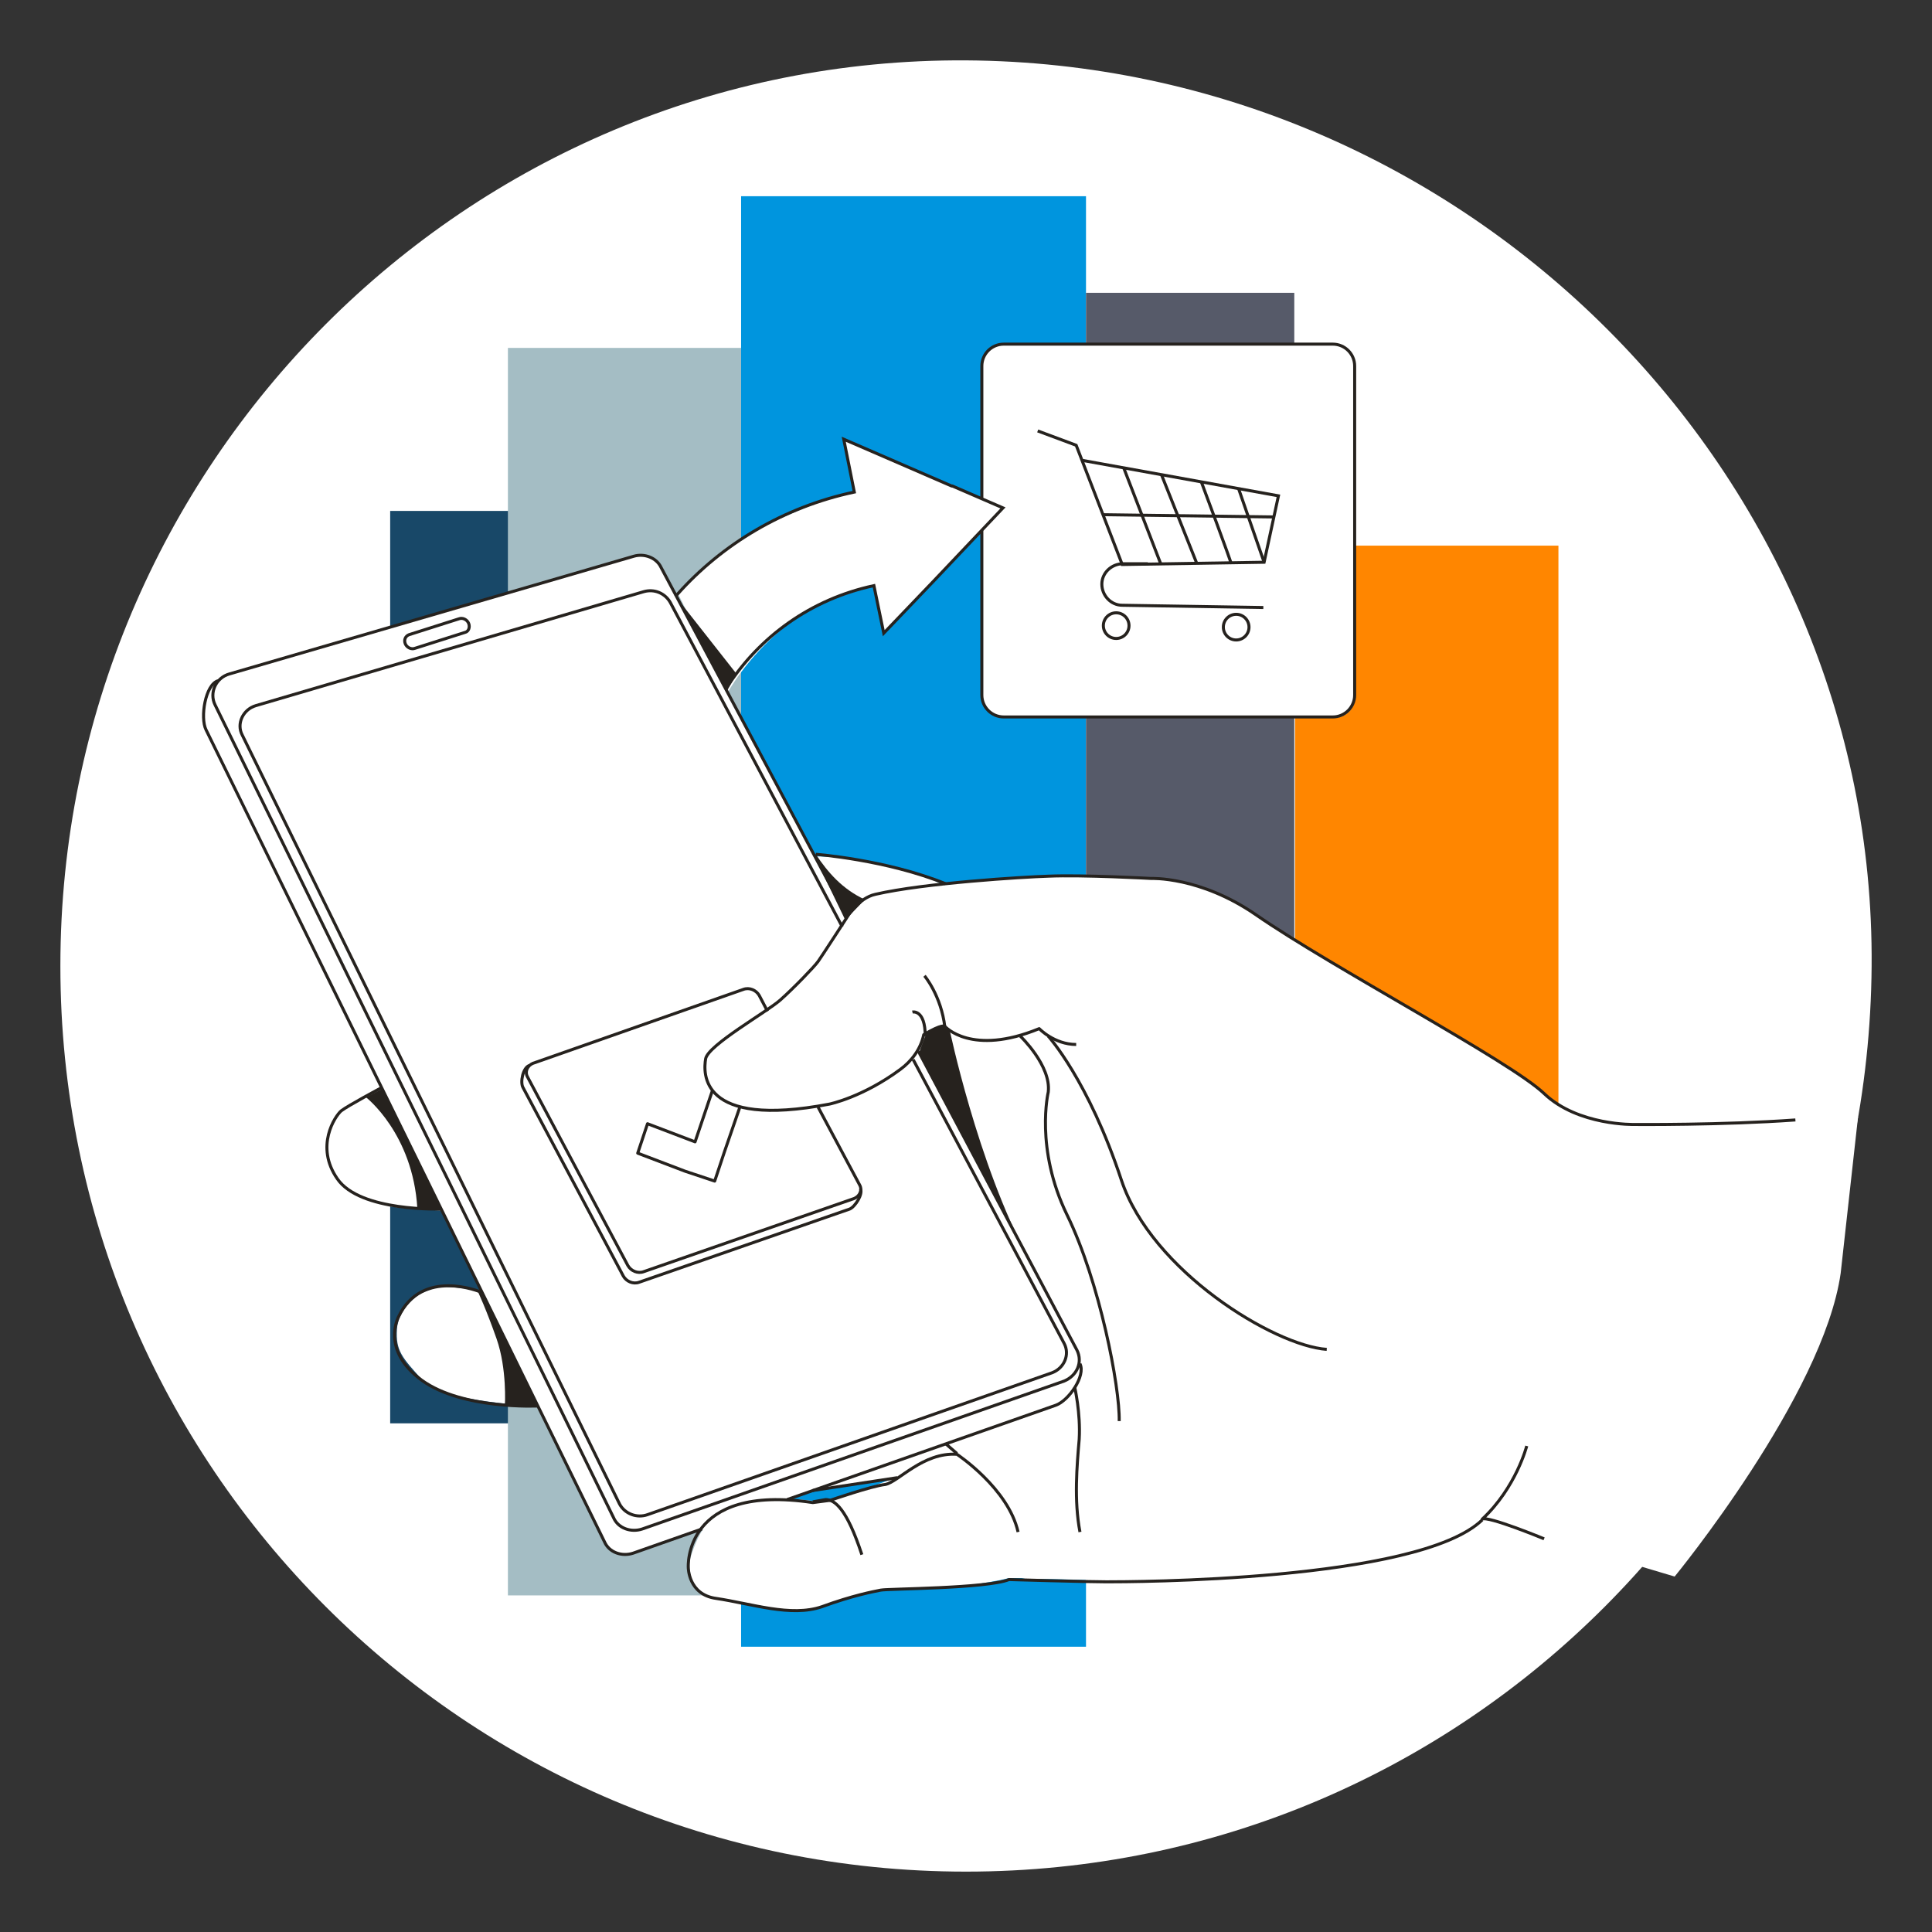 <svg width="256" height="256" viewBox="0 0 256 256" fill="none" xmlns="http://www.w3.org/2000/svg">
<rect x="0" y="0" width="256" height="256" fill="#333333" stroke="none"/>
<g id="mobile_payment_corporate">
<g id="darkmodeMask">
<path id="Layer" d="M248 128C247.5 194.3 194.3 248 128 248C61.7 248 8 194.3 8 128C8 61.7 61.7 7.6 128 8C194.4 8.4 248.5 62.9 248 128Z" fill="white"/>
</g>
<g id="stripes">
<path id="Vector" d="M67.4 67.7H51.7V188.6H67.4V67.7Z" fill="#184868"/>
<path id="Vector_2" d="M98.2 46.1H67.3V211.4H98.2V46.1Z" fill="#A4BDC4"/>
<path id="Vector_3" d="M143.9 26H98.2V218.2H143.9V26Z" fill="#0095DE"/>
<path id="Vector_4" d="M206.5 72.3H171.6V181H206.5V72.3Z" fill="#FF8600"/>
<path id="Vector_5" d="M171.5 38.8H143.9V203.5H171.5V38.8Z" fill="#565A69"/>
</g>
<g id="whiteFill">
<path id="Vector_6" d="M246.2 148C227.7 149.2 223.1 149.7 213.6 148.7C210.1 148.3 208.6 147.5 207.7 146.6L150.5 137.2L129.3 120.6C129.3 120.6 126.2 116.4 117.1 114.5C111.6 113.3 104 112.8 93.5 114.9C65.6 120.6 125.1 174.9 125.1 174.9L98.6 190.5L98.7 198.6L118.9 195.7L111 198.7L107.7 199.1L104.6 198.7L107.6 202.8L135.8 209.2C135.8 209.2 141.5 209.2 147.4 209.5C152.9 209.8 168 208.6 170.2 208.3C193.7 205.8 196.4 201.6 196.4 201.3L221.9 208.9C221.9 208.9 241.6 184.9 243.9 168.7" fill="white"/>
<path id="Vector_7" d="M142.6 138.399C139.7 138.399 137.7 136.299 137.7 136.299C128.7 139.999 125.2 135.999 125.2 135.999C125.2 135.999 124.9 135.599 122.4 137.099C122 138.999 120.8 140.599 119.3 141.699C114.3 145.399 109.9 146.299 109.9 146.299C92.6 149.599 93.2 142.099 93.5 140.299C93.8 138.499 101.6 134.099 103.4 132.499C105.2 130.899 107.9 128.099 108.4 127.399C108.9 126.699 112.2 121.599 112.2 121.599C112.2 121.599 113.7 118.999 116 118.499C122.5 116.999 135.6 116.199 138.9 116.099C143.5 115.899 152.5 116.399 152.5 116.399C152.5 116.399 159 116.099 166.4 121.199C176.5 128.199 200.1 140.599 204.6 144.899C209.1 149.199 216.6 148.999 216.6 148.999C216.6 148.999 211.9 173.999 221.5 173.299" fill="white"/>
<path id="Vector_8" d="M135.9 209.1H133.7C133.7 209.1 130.3 210 124.8 210.4C119.2 210.8 117.3 210.5 117.3 210.5C117.3 210.5 109.7 212.6 108.6 212.9C107.4 213.2 105.5 213.4 104 213.3C102.4 213.1 94.8 211.7 94.8 211.7C94.8 211.7 91 211.3 91.4 206.7C91.4 206.7 92.2 203.9 93.2 202.6L84.1 205.8C84.1 205.8 81.6 206.9 80.2 204.2C78.8 201.5 71.4 186.3 71.4 186.3C71.4 186.3 58.7 185.9 56 182.9C53.3 179.9 52.4 179 52.6 176.1C52.8 173.2 55.7 171.4 55.7 171.4C55.7 171.4 57.6 170.6 58.2 170.5C58.8 170.4 62.4 170.8 62.4 170.8L63.9 171.3L58.7 160.4C58.7 160.4 48.5 160.2 46.6 158.3C44.7 156.5 43.4 155.2 43.7 151.5C44 147.8 46.3 146.7 46.3 146.7L50.1 144.4L50.9 144.3L27.3 96.7C27.3 96.7 26 92.2 28.9 90.2L30.4 89.4C30.4 89.4 83.3 74 83.7 73.9C84.1 73.8 86.4 72.9 87.9 75.6C89.3 78.3 107.9 113.3 107.9 113.3C107.9 113.3 145.3 139.4 145.7 139.9C146.1 140.4 138 193.1 138 193.1L118.9 195.7L108.2 197.3C108.2 197.3 104.2 198.9 104.7 198.7C105.2 198.5 108.5 199 108.8 199C109.1 199 116.6 196.8 116.6 196.8L117.9 196.4L135.9 209.1Z" fill="white"/>
<path id="Vector_9" d="M176.8 95.1H133C131.4 95.1 130.2 93.8 130.2 92.3V48.4C130.2 46.8 131.5 45.6 133 45.6H176.8C178.4 45.6 179.6 46.9 179.6 48.4V92.2C179.6 93.8 178.4 95.1 176.8 95.1Z" fill="white"/>
<path id="Vector_10" d="M113.3 65.2L111.9 58.2L133 67.3L117.1 84L115.9 77.7C115.9 77.7 108.8 79.1 103.8 83.2C98.8 87.3 96.4 91.8 96.4 91.8L89.9 78.8C89.9 78.8 95.7 71.9 103.6 68.6C111.4 65.1 113.3 65.2 113.3 65.2Z" fill="white"/>
</g>
<g id="blackStroke">
<path id="Vector_11" d="M134.9 203C133.6 197.2 126.8 192.7 126.8 192.7C122.3 192.4 119 196.4 117.3 196.7C115.5 196.9 110 198.8 110 198.8L107.7 199.1C90.5 196.5 91.2 207.7 91.2 207.7C91.2 207.7 91.2 211.3 94.9 211.8C99.6 212.5 104.8 214.3 108.9 212.9C113 211.4 115.7 210.9 116.7 210.7C117.7 210.5 130.7 210.5 133.7 209.3C133.7 209.3 143.9 209.6 146.6 209.6C149.4 209.6 187.9 209.6 196.4 201.4" stroke="#26221E" stroke-width="0.4" stroke-miterlimit="10" stroke-linejoin="round"/>
<path id="Vector_12" d="M107.7 199L109.4 198.7C110.6 198.7 112.2 199.9 114.2 206" stroke="#26221E" stroke-width="0.4" stroke-miterlimit="10" stroke-linejoin="round"/>
<path id="Vector_13" d="M142.4 183.8C142.4 183.8 143.2 187.2 143 190.7C142.7 194.2 142.3 198.8 143.1 203" stroke="#26221E" stroke-width="0.4" stroke-miterlimit="10" stroke-linejoin="round"/>
<path id="Vector_14" d="M138.9 137.3C138.9 137.3 144.2 143.1 148.6 156.4C152.6 168.4 168.8 178.3 175.8 178.8" stroke="#26221E" stroke-width="0.4" stroke-miterlimit="10" stroke-linejoin="round"/>
<path id="Vector_15" d="M135.2 137.3C135.2 137.3 139.3 141.2 138.9 144.7C138.9 144.7 137.1 152.2 141.4 161C145.7 169.8 148.4 183.8 148.3 188.3" stroke="#26221E" stroke-width="0.4" stroke-miterlimit="10" stroke-linejoin="round"/>
<path id="Vector_16" d="M108.1 113.2C108.1 113.2 117.4 113.9 125.3 117.1" stroke="#26221E" stroke-width="0.4" stroke-miterlimit="10" stroke-linejoin="round"/>
<path id="Vector_17" d="M93 202.6L83.9 205.8C82.4 206.3 80.7 205.7 80.1 204.3L27.3 96.7C26.5 95.1 27.2 90.7 28.9 90.2" stroke="#26221E" stroke-width="0.4" stroke-miterlimit="10" stroke-linejoin="round"/>
<path id="Vector_18" d="M143.1 180.7C143.9 182.3 141.6 185.6 139.9 186.2L104.3 198.7" stroke="#26221E" stroke-width="0.4" stroke-miterlimit="10" stroke-linejoin="round"/>
<path id="Vector_19" d="M121.7 139.3L142.7 178.9C143.5 180.5 142.7 182.3 141 183L85.1 202.6C83.6 203.1 81.9 202.5 81.3 201.1L28.5 93.4C27.7 91.8 28.6 89.8 30.4 89.3L84 73.7C85.4 73.3 87 73.9 87.6 75.2L112.3 121.6" stroke="#26221E" stroke-width="0.4" stroke-miterlimit="10" stroke-linejoin="round"/>
<path id="Vector_20" d="M61.6 83.8L55 85.9C54.5 86.1 53.9 85.8 53.7 85.3C53.5 84.8 53.7 84.3 54.2 84.1L60.8 82C61.3 81.8 61.9 82.1 62.1 82.6C62.3 83.1 62.1 83.7 61.6 83.8Z" stroke="#26221E" stroke-width="0.4" stroke-miterlimit="10" stroke-linejoin="round"/>
<path id="Vector_21" d="M121 140.4L141 178C141.8 179.5 141 181.3 139.4 181.9L85.8 200.7C84.4 201.2 82.8 200.6 82.1 199.3L32.1 97.4C31.3 95.9 32.2 94 33.9 93.5L85.3 78.4C86.7 78 88.1 78.6 88.8 79.8L111.6 122.8" stroke="#26221E" stroke-width="0.4" stroke-miterlimit="10" stroke-linejoin="round"/>
<path id="Vector_22" d="M107.7 197.5L118.9 195.8" stroke="#26221E" stroke-width="0.4" stroke-miterlimit="10" stroke-linejoin="round"/>
<path id="Vector_23" d="M126.8 192.6L125.3 191.3" stroke="#26221E" stroke-width="0.4" stroke-miterlimit="10" stroke-linejoin="round"/>
<path id="Vector_24" d="M142.6 138.399C139.7 138.399 137.7 136.299 137.7 136.299C128.7 139.999 125.2 135.999 125.2 135.999C125.2 135.999 124.9 135.599 122.4 137.099C122 138.999 120.8 140.599 119.3 141.699C114.3 145.399 109.9 146.299 109.9 146.299C92.6 149.599 93.2 142.099 93.5 140.299C93.8 138.499 101.6 134.099 103.4 132.499C105.2 130.899 107.9 128.099 108.4 127.399C108.9 126.699 112.2 121.599 112.2 121.599C112.2 121.599 113.7 118.999 116 118.499C122.5 116.999 135.6 116.199 138.9 116.099C143.5 115.899 152.5 116.399 152.5 116.399C152.5 116.399 159 116.099 166.4 121.199C176.5 128.199 200.1 140.599 204.6 144.899C209.1 149.199 216.6 148.999 216.6 148.999C216.6 148.999 228.2 149.099 237.9 148.399" stroke="#26221E" stroke-width="0.4" stroke-miterlimit="10" stroke-linejoin="round"/>
<path id="Vector_25" d="M122.5 129.299C122.5 129.299 124.7 131.899 125.2 136.099" stroke="#26221E" stroke-width="0.4" stroke-miterlimit="10" stroke-linejoin="round"/>
<path id="Vector_26" d="M120.9 134.1C120.9 134.1 122.6 133.7 122.6 137.3" stroke="#26221E" stroke-width="0.4" stroke-miterlimit="10" stroke-linejoin="round"/>
<path id="Vector_27" d="M204.6 203.9C204.6 203.9 197.1 200.8 196.4 201.3C200.9 197.1 202.3 191.6 202.3 191.6" stroke="#26221E" stroke-width="0.4" stroke-miterlimit="10" stroke-linejoin="round"/>
<path id="Vector_28" d="M58.5 160.2C58.5 160.2 47.7 160.6 44.7 156.2C41.7 151.9 44.4 147.9 45.2 147.2C46.1 146.5 50.6 144.1 50.6 144.1" stroke="#26221E" stroke-width="0.4" stroke-miterlimit="10" stroke-linejoin="round"/>
<path id="Vector_29" d="M63.7 171.2C63.7 171.2 55.9 167.9 52.8 174.5C52.8 174.5 50.4 178.9 55.9 182.9C61.3 186.8 71.3 186.3 71.3 186.3" stroke="#26221E" stroke-width="0.4" stroke-miterlimit="10" stroke-linejoin="round"/>
<path id="Vector_30" d="M96.3 91.1C100.6 84.4 107.4 79.4 115.8 77.6L117.1 83.9L123.8 76.9L132.9 67.3L126.2 64.4H126.1L111.8 58.2L113.2 65.2C103.8 67.2 95.7 72.1 89.8 78.7L89.5 79" stroke="#26221E" stroke-width="0.4" stroke-miterlimit="10"/>
<path id="Vector_31" d="M130.1 66V48.5C130.1 46.9 131.4 45.6 133 45.6H176.6C178.2 45.6 179.5 46.9 179.5 48.5V92.1C179.5 93.7 178.2 95 176.6 95H133C131.4 95 130.1 93.7 130.1 92.1V70.3" stroke="#26221E" stroke-width="0.4" stroke-miterlimit="10"/>
<path id="Vector_32" d="M137.5 57.1L142.6 59L148.7 74.8L167.5 74.5L169.4 65.7L143.4 61" stroke="#26221E" stroke-width="0.4" stroke-miterlimit="10"/>
<path id="Vector_33" d="M148.9 61.999L153.8 74.7" stroke="#26221E" stroke-width="0.4" stroke-miterlimit="10"/>
<path id="Vector_34" d="M153.9 62.899L158.6 74.699" stroke="#26221E" stroke-width="0.4" stroke-miterlimit="10"/>
<path id="Vector_35" d="M159.2 63.899C159.2 63.899 163.2 74.599 163.1 74.599" stroke="#26221E" stroke-width="0.4" stroke-miterlimit="10"/>
<path id="Vector_36" d="M164.1 64.7L167.5 74.5" stroke="#26221E" stroke-width="0.4" stroke-miterlimit="10"/>
<path id="Vector_37" d="M146.1 68.2L168.8 68.5" stroke="#26221E" stroke-width="0.4" stroke-miterlimit="10"/>
<path id="Vector_38" d="M167.4 80.5L148.7 80.2C147.2 80.2 146 78.9 146 77.4C146 75.9 147.3 74.7 148.8 74.7H152.1" stroke="#26221E" stroke-width="0.4" stroke-miterlimit="10"/>
<path id="Vector_39" d="M147.9 84.6C148.839 84.6 149.6 83.839 149.6 82.9C149.6 81.961 148.839 81.2 147.9 81.2C146.961 81.2 146.2 81.961 146.2 82.9C146.2 83.839 146.961 84.6 147.9 84.6Z" stroke="#26221E" stroke-width="0.4" stroke-miterlimit="10"/>
<path id="Vector_40" d="M163.8 84.799C164.739 84.799 165.5 84.038 165.5 83.099C165.5 82.16 164.739 81.399 163.8 81.399C162.861 81.399 162.1 82.16 162.1 83.099C162.1 84.038 162.861 84.799 163.8 84.799Z" stroke="#26221E" stroke-width="0.4" stroke-miterlimit="10"/>
<path id="Vector_41" d="M114 157.5C114.4 158.2 113.3 159.9 112.6 160.2L84.7 169.9C83.9 170.2 83 169.8 82.6 169.1L69.3 144.1C68.9 143.4 69.3 141.5 70.1 141.2" stroke="#26221E" stroke-width="0.4" stroke-miterlimit="10" stroke-linejoin="round"/>
<path id="Vector_42" d="M108.4 146.7L113.9 157C114.3 157.7 113.9 158.5 113.2 158.8L85.3 168.5C84.5 168.8 83.6 168.4 83.2 167.7L69.9 142.7C69.5 142 69.9 141.2 70.6 140.9L98.5 131.1C99.3 130.8 100.2 131.2 100.6 131.9L101.7 134" stroke="#26221E" stroke-width="0.4" stroke-miterlimit="10" stroke-linejoin="round"/>
<path id="Vector_43" d="M94.4 144.5L92.1 151.3L85.8 148.9L84.5 152.8L90.8 155.2L94.7 156.5L96 152.6L98 146.8" stroke="#26221E" stroke-width="0.4" stroke-miterlimit="10" stroke-linejoin="round"/>
</g>
<g id="blackFill">
<path id="Vector_44" d="M125.8 136.3C125.8 136.3 129.5 154.1 136.2 166.6L121.8 139.8C121.8 139.8 121.4 140.3 122.6 137.3C122.5 137.2 124.5 135.3 125.8 136.3Z" fill="#26221E"/>
<path id="Vector_45" d="M108.1 113.2C109.7 115.6 111.6 117.8 114.6 119.2L112 121.9L107.8 113.2H108.1Z" fill="#26221E"/>
<path id="Vector_46" d="M48.5 145.4C48.5 145.4 54.7 150.2 55.3 160.1L58.4 160.3L50.6 144.3L48.5 145.4Z" fill="#26221E"/>
<path id="Vector_47" d="M63.7 171.2L71.2 186.3L66.9 186.2C66.9 186.2 67.2 181.4 65.8 177.4C64.4 173.4 63.3 171.1 63.3 171.1L63.7 171.2Z" fill="#26221E"/>
<path id="Vector_48" d="M89.8 79.3L89.5 79L97.6 89.3L96.3 91.6L89.8 79.3Z" fill="#26221E"/>
</g>
</g>
</svg>
